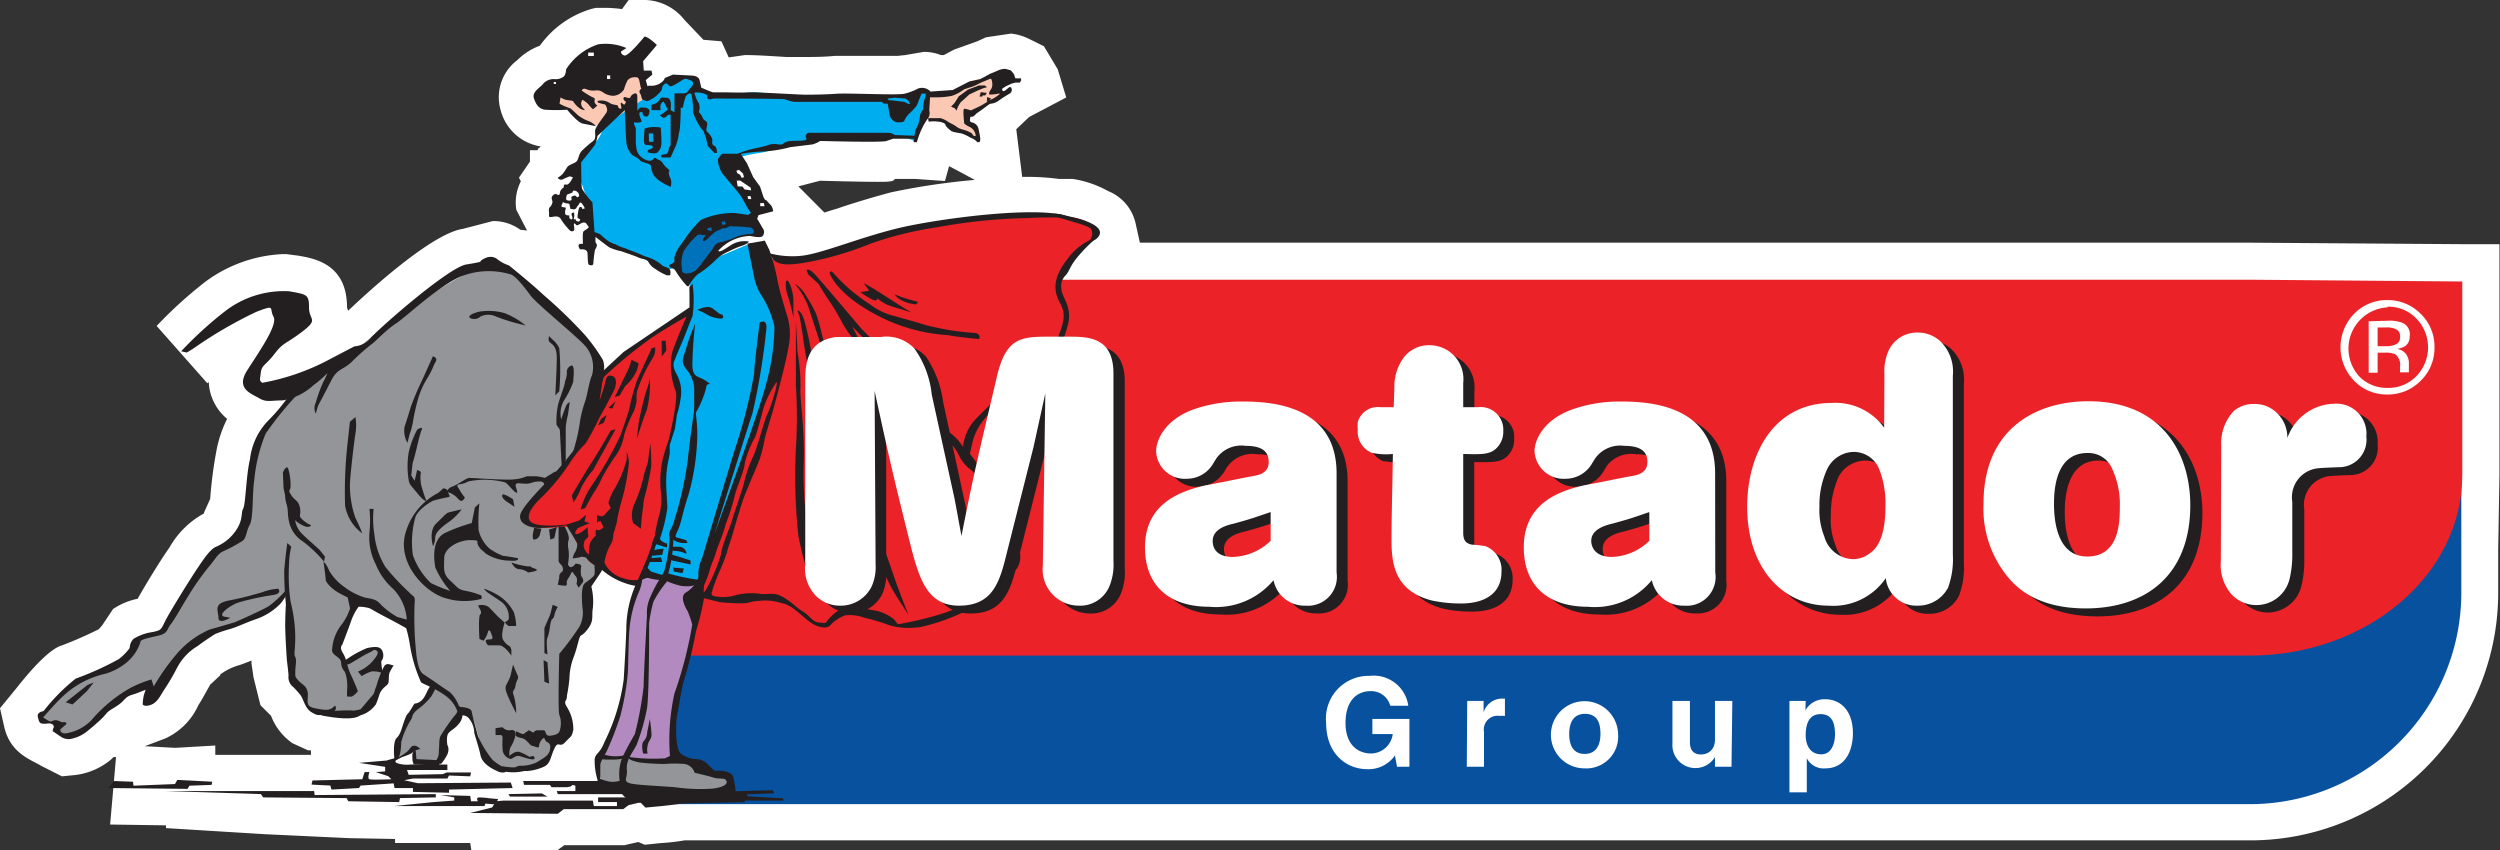 <svg xmlns="http://www.w3.org/2000/svg" viewBox="0 0 181.62 61.75"><rect x="0" y="0" width="181.62" height="61.75" fill="#333333" stroke="none"/><defs><style>.cls-1{fill:#fff;}.cls-2{fill:#08519f;}.cls-3{fill:#eb2227;}.cls-4{fill:#00aeef;}.cls-5{fill:#939598;}.cls-6{fill:#fbc8b4;}.cls-7{fill:#b28abf;}.cls-8{fill:#231f20;}.cls-9{fill:#0072bc;}</style></defs><g id="Layer_2" data-name="Layer 2"><g id="Layer_1-2" data-name="Layer 1"><path class="cls-1" d="M40.59,61.75l-6.35,0-.08-.51H28.7v-.29l-3.33-.06-6.18-.29-7.13-.44v-.2L8,59.9,8.43,55l-.18,0-.21.2A5,5,0,0,1,5.5,56.3l-1,.1L3,55.64c-.84-.5-2.32-.94-2.73-3L0,51.45,1.19,50c2-2.54,2.92-3,3.3-3.11a28.77,28.77,0,0,0,2.69-1.18l.25-.29.78-1.17A4.85,4.85,0,0,1,10,43.5c.69-1.23,1.79-3,2.31-3.72a6.38,6.38,0,0,1,2.51-2.48v-.06l.45-1a31,31,0,0,1,.47-3.58,8.62,8.62,0,0,1,.76-2.23,3.72,3.72,0,0,1-1.21-1.87,3.47,3.47,0,0,1-.12-.8l-.11.08-3.68-4.16a31.09,31.09,0,0,1,3.55-3.22,10.22,10.22,0,0,1,5.62-2h.24l.86.11c1.24.21,3.56.63,3.56,3.76a.93.93,0,0,0,.09.24c.67-.64,5.86-5.57,8.31-5.94l.31-.08,1.88-.49a3.33,3.33,0,0,1,2,.63l.49.06-.78-1.51a3.38,3.38,0,0,1,.33-2.07l-.14-.26.8-1.17v-.83l.57,0,0-.09.22-.18A3.58,3.58,0,0,1,36.37,8a3.37,3.37,0,0,1,1.21-3.63,4.56,4.56,0,0,1,1.64-1.05A7.05,7.05,0,0,1,43,.64l.29-.07.79,0a10,10,0,0,1,1.11.09L45.67,0h1.25a3.78,3.78,0,0,1,2.8,1.44L51.1,2.89,52.41,3l.53,1.17L54.12,4c.88,0,2,.08,3,.14l1.42,0c.42,0,1.32,0,2.11-.08l2.2,0,2.36,0L65.77,4l1.33-.23A3.28,3.28,0,0,1,68.35,4h.22l.75-.4L71,3l.63-.29,1.82-.27a3.89,3.89,0,0,1,1.34.4l1.05.52,1,1.67.62,2.05L74.82,8.47l-.11.08-.88.84.43,3.46h.35a16.81,16.81,0,0,1,2.32.15H77l.94,0a7.74,7.74,0,0,1,2.56.88,3.31,3.31,0,0,1,2,2.35l.31,1.4h80.63l15.52.11,2.62,0V34.54l-.09,5.32v3.3a18,18,0,0,1-18.1,17.89h-112l-1.66,0a14.77,14.77,0,0,1-1.75.2l-1.14.12-.47-.2-1,.23H41l-.45.32Zm-25-6.91h7v-.33l-.21,0L21.26,54a4.25,4.25,0,0,1-1.57-2l-.77-.77-.52-2.09v-.06l-.13-.88s0-.08,0-.21c-.33.13-.64.25-.88.33A4.19,4.19,0,0,0,16,49l0,.06-.73.68c-.49.87-.6,1.09-.86,1.49A4.83,4.83,0,0,1,12,53.65l-1.48.56,2.21.12,2.91-.17v.68ZM58,13.54h0l1.89,1.9c.3-.09.61-.2.88-.27,1.19-.41,2.56-.82,3.93-1.19a50.06,50.06,0,0,1,6.12-.91l-1.87-1-.3,1.08L66.5,13H65c-.06.21-.54.21-1.26.21-1.37,0-4.17-.08-4.17-.08L58,13.54Z"/><path class="cls-2" d="M163.33,24.36H63.76a15.55,15.55,0,0,0-15.5,15.51V58.42H163.33a15.37,15.37,0,0,0,15.48-15.28V24.51Z"/><path class="cls-3" d="M163.4,20.32H63.73c-8.5,0-15.48,6-15.48,13.31v14H163.4c8.53,0,15.48-5.82,15.48-13.14V20.45Z"/><path class="cls-1" d="M99.7,52.23h2.69V55.7h-.9l-.15-.82a2.33,2.33,0,0,1-2,1c-1.54,0-3-1.12-3-3.38a3.1,3.1,0,0,1,3.17-3.4,2.54,2.54,0,0,1,2.8,2.17H101a1.43,1.43,0,0,0-1.42-1.06c-1,0-1.83.68-1.83,2.31s.94,2.22,1.87,2.22a1.61,1.61,0,0,0,1.56-1.41H99.7Z"/><path class="cls-1" d="M106.59,50.92h1.19v.83h0a1.41,1.41,0,0,1,1.3-1l.25,0v1.26a2.23,2.23,0,0,0-.37,0,1,1,0,0,0-1.15,1.16V55.7h-1.25Z"/><path class="cls-1" d="M116.27,53.32c0,.59-.18,1.45-1.15,1.45S114,53.91,114,53.32s.16-1.46,1.15-1.46S116.27,52.69,116.27,53.32Zm1.28,0a2.44,2.44,0,1,0-2.43,2.5A2.31,2.31,0,0,0,117.55,53.32Z"/><path class="cls-1" d="M125.79,55.7h-1.2V55h0a1.67,1.67,0,0,1-3.09-1V50.92h1.27v3c0,.75.44.89.82.89s1-.23,1-1.09V50.92h1.26Z"/><path class="cls-1" d="M131.18,53.43c0-.77.2-1.55,1.08-1.55s1.05.73,1.05,1.47c0,.56-.2,1.45-1,1.45S131.18,54.13,131.18,53.43Zm0-2.51H130v6.64h1.26V55.08h0a1.37,1.37,0,0,0,1.35.74c1.42,0,2-1.25,2-2.56,0-1.66-.93-2.46-2-2.46a1.57,1.57,0,0,0-1.45.81h0Z"/><path class="cls-4" d="M66.36,7S64.48,7,63.39,7,58,7,58,7l-3.07-.3-2.82.15a2.77,2.77,0,0,1-1.23-.36,1.76,1.76,0,0,1-.46-.68,2.61,2.61,0,0,0-1.34-.29c-.45.14-.52,0-.89.36a9,9,0,0,1-1,.82s-1,.15-1.2.59a2.12,2.12,0,0,1-1.17,1,3.12,3.12,0,0,0-1,.92,2.37,2.37,0,0,1-.45,1,7.18,7.18,0,0,0-.89,1.11s-.66.81-.52,1.26.34.81.44,1.16a7.13,7.13,0,0,0,.42,1l.15,1.64.08.66s1.06.52,1.5.75,1.84.81,1.84.81.19.12.82.43.91.46.91.46a1.29,1.29,0,0,0,1-.08,17,17,0,0,1,3.25-2.59,21.78,21.78,0,0,1,2.55-.9l-.24-.74a4.52,4.52,0,0,0-.94-1.4A3.59,3.59,0,0,1,52.85,12s-.22-.2.67-.51,1.86-.38,2.07-.46l1.71-.44s1.78-.58,2.3-.66a26.54,26.54,0,0,1,2.95.3A9.63,9.63,0,0,0,64.7,10c.33-.2,1.26.06,1.26.06l.61.23s.59-1.64.67-1.93.13-1.19.13-1.19-.11-.7-.42-.57"/><path class="cls-5" d="M42.34,32.81a17.84,17.84,0,0,1,.15-2.8,3.79,3.79,0,0,0,.91-3.3,5.78,5.78,0,0,0-.54-1.38,22.45,22.45,0,0,0-2.47-2.79s-2.94-2.68-3.24-2.79a3.67,3.67,0,0,0-2.25-.44,61.62,61.62,0,0,0-6,3.61l-3.06,2.5-2.21,1.42s-2.07,1.59-2.84,2.37a10.16,10.16,0,0,0-2.45,4.21c-.28,1.47-.69,4.65-.69,4.65L17,39.26a10.8,10.8,0,0,0-1.94,1.37,24,24,0,0,0-2.37,3.46,13.57,13.57,0,0,1-.66,1.4,2.21,2.21,0,0,1-.72.48l-1.41.44-.35,1a6.14,6.14,0,0,1-2,1.25A7.66,7.66,0,0,0,5,49.93a12.89,12.89,0,0,0-1.61,1.7s-.84.23-.43.68.49.1.49.1a2.24,2.24,0,0,0,1,.25s-.6.45.12.62.12.4,1.2-.17a13.06,13.06,0,0,0,2.4-1.88l1.44-1.08,1-.33.26-.06L10.91,51l1.14-2A8,8,0,0,1,14,46.81a10.18,10.18,0,0,1,3-1.42,11.76,11.76,0,0,0,3.35-1.82c.45-.34.52-.57.52-.57s0,.79.17,2.28-.05,3.17.23,3.84a2.59,2.59,0,0,0,.56.93l.35.61a1.19,1.19,0,0,0,1,1,5.49,5.49,0,0,0,2.33.29c1-.17.85-.06,1.71-1.31A4.89,4.89,0,0,0,28.07,49l-.66-.58a3.53,3.53,0,0,0,.1-1.2c-.12-.28-1.31.37-1.31.37l-.84.41L25,48s-.73-.44-.17-1.86,1-2.39,1-2.39l.56-.05,1.32.51,1.36.85.76.4s.24,3.11.7,3.62a2.15,2.15,0,0,0,1,.63.92.92,0,0,1-.42,1,5.4,5.4,0,0,0-1.64,1.88,14.55,14.55,0,0,1-.62,1.36v1.15L30,54.46l.15.85s1.71.35,1.71-.05.25-.12.33-1a7.5,7.5,0,0,1,.23-1.11,5.09,5.09,0,0,0,.8-1,5.52,5.52,0,0,1,.35-.64s.62.07.9,1,.69,3,1.87,3.17a11.11,11.11,0,0,0,2.11,0s1.56-.4,1.81-1.38.63-1,.63-1,.57.1.33-1-.56-3.47-.09-4.72,1.56-2.22,1.63-3.16a15.91,15.91,0,0,0,0-1.71,4.69,4.69,0,0,0,.87-2.09C43.63,39.67,42.34,32.81,42.34,32.81Z"/><path class="cls-6" d="M72.8,5.57s-.08-.41-.52-.2-1.86.55-1.86.55a5.15,5.15,0,0,1-2,.89h-1l-.38,1.71-.1.29a2.69,2.69,0,0,1,1-.22c.68,0,.93.57,1.28.63s.89.29.89.29l.79.42s.13-.51-.12-.71S70.46,9,70.46,9l-.25-.76s.84,0,1-.33,1.21-.7,1.21-.7l.28-.47Z"/><path class="cls-6" d="M47.21,6.89l-.08-.33L46.77,6l-1-1.19-2.34.42s-1.16.41-1.45.55S40,7.16,40,7.16l.28.29a1.27,1.27,0,0,0,.75.41,1,1,0,0,1,.69.41l.58.49.46.19,1,.27Z"/><path class="cls-3" d="M49.76,22.78,46.39,25l-2.54,2.09-.34.28-.28,2.39-.66,1.92-1.71,2.5-2.33,2.64s-.66.46-.31.91a1.18,1.18,0,0,0,1.21.63c.72,0,1.71-.08,1.71-.08l.16,0a3.79,3.79,0,0,1,.44.85,8,8,0,0,0,.92,1.47,1.07,1.07,0,0,0,.57.45,3.66,3.66,0,0,1,.85.57,4.93,4.93,0,0,0,2,.86c.7.11,5.13.71,5.13.71s.38.59,2.26.48,1.84-.45,2.49-.11.69-.26,2.1.83c1.12.86,1.24,1.15,1.77,1s.56-.79,1.24-.84a12.87,12.87,0,0,1,3.53.55c.62.29.38.69,3.39-.15s5.33-3.36,5.68-4.42-.91-2.18-.91-2.18l-2.27-4.63-.51-1s-.11-1.47,1.75-3,2.85-2.23,2.85-2.23,2.35-1.58,2.73-3.66-.63-2.7-.63-2.7a4.47,4.47,0,0,1,1-2.3,7.87,7.87,0,0,1,2.08-1.6s-.07-1.3-2.08-1.46a45.37,45.37,0,0,0-8,.1A75.76,75.76,0,0,0,61.55,18a27.18,27.18,0,0,0-3.18.76,11.71,11.71,0,0,1-2.88,0Z"/><path class="cls-4" d="M46.37,42.34h1.45l2.12.17,1-.24.27-.86,3.48-9.94,1.72-4.86a28.28,28.28,0,0,0-.34-4.86c-.34-.9-1.32-3.84-1.32-3.84l-.4-.16-2.56,1.08L50.1,20.45v.66a5.13,5.13,0,0,1,0,1.78c-.16.63-1.1,2.93-1.1,2.93-.31.17.08,3.68.28,2.47,0-.4-.18,1.71-.41,2.68a13.62,13.62,0,0,0-.35,1.41,29.54,29.54,0,0,1-.4,3.35c-.11.49,0,1.78-.06,2.06-.19.74-.32,1-.55,1.79S46.37,42.34,46.37,42.34Z"/><path class="cls-7" d="M50.92,42.24a9.79,9.79,0,0,1-1.91-.1,5.76,5.76,0,0,1-2.24-.83l-.63,1.33a14.49,14.49,0,0,0-.58,2.75c0,.86,0,3.68-.11,4.19a25,25,0,0,1-1,3.65c-.33.56-.8,1.58-.8,1.58l-.29.64.51.21L45.3,56l1.51.08,1.77,0,1-.28A2,2,0,0,1,49,54.63a20.68,20.68,0,0,1,.57-5.84c.48-1.29.65-1.94.65-1.94a13.47,13.47,0,0,0,.38-2.19c0-.69,0-1.26.12-1.31S50.92,42.24,50.92,42.24Z"/><polygon class="cls-5" points="45.25 55.11 43.62 55 43.4 55.45 43.62 56.56 43.79 56.96 45.25 57.19 45.19 56.35 45.25 55.11"/><path class="cls-5" d="M52.83,57.55A17.9,17.9,0,0,1,50,57.9c-1.15,0-3.34-.25-3.62-.29s-.71-.15-.83-.48A1.83,1.83,0,0,1,45.3,56c.11-.52,0-.74.4-.79a4.28,4.28,0,0,1,1.29.18l2.48-.13,1.31.51,1.52.52.57.25.16.8Z"/><path class="cls-8" d="M47.13,6.56l-.22-.74.48-.4-.06-.29h-.56l-.05-.68,1-1.18s-.61-.61-.9-.61c0,0-1.17,1.45-1.45,1.37a.3.3,0,0,1-.26-.28l.4-.26a3.85,3.85,0,0,0-2.05-.27,4.39,4.39,0,0,0-2.34,1.83.91.91,0,0,1-.13.48.94.94,0,0,1-.69.22,1,1,0,0,0-.89.4c-.28.28-.77.57-.62,1s.34.75.8.82a11.69,11.69,0,0,0,1.61,0s.74.9,1.1,1l1,.2a1.33,1.33,0,0,0-.59-.39A3.14,3.14,0,0,1,42,8.38l-.53-.49L41,7.71l-.35-.17.07-.46.19.1.18.07.53.08S42,8,42.51,8c0,0-.29-.23-.29-.45a.41.41,0,0,1,.1-.3,2,2,0,0,1,.43.33,2.75,2.75,0,0,0,.33.36l.32-.27s-.21-.12-.21-.3.12-.2-.19-.33a5.84,5.84,0,0,1-.74-.46s.06-.2.31-.11a1.3,1.3,0,0,0,.51.11c.32,0,.4-.08.73.13a1.35,1.35,0,0,0,.75.25,1,1,0,0,0,.77-.46,3.4,3.4,0,0,1,.27-.68.68.68,0,0,1,.51-.21c.22,0,.29,0,.36.36s.11.61.29.61A1.78,1.78,0,0,0,47.13,6.56Z"/><rect class="cls-1" x="44.1" y="5.48" width="0.23" height="0.26"/><rect class="cls-1" x="42.73" y="3.82" width="0.41" height="0.25"/><rect class="cls-1" x="40.23" y="5.96" width="0.16" height="0.14"/><path class="cls-8" d="M43.44,7.33s-.11.08.07.14a2.53,2.53,0,0,0,.45.12s.24.31.11.56-.84,1.07-.84,1.36.08.59-.16.75a7.74,7.74,0,0,0-.7.6c-.37.3-.3.69-.49.87s-.58.22-.71.47a3.47,3.47,0,0,1-.29.43,1.62,1.62,0,0,1-.36.28.28.28,0,0,0,.4.1,4.54,4.54,0,0,1,.48-.2l.22.07s-.25.55-.45.53-.21,0-.21.14,0,0-.18.22-.05.36-.19.39-.16-.17-.38,0-.1.33-.07.5A.76.76,0,0,1,40,15s-.16.08-.12.36-.07.41.12.41.53-.16.73.12a3.9,3.9,0,0,0,.44.6c.18.2.26.34.43.31s.12-.2.1-.39,0-.23.11-.12.12.1.29,0,.39-.22.53,0,.21.2,0,.35-.25.12-.28.3,0,.78,0,.78-.32-.06-.32.12a.44.44,0,0,0,.12.28s.5-.09.53.27,0,.84.13.86.3.1.3-.19a8.1,8.1,0,0,1,.12-.93s.2-.26.11-.41a.31.31,0,0,1-.08-.26l0-.25s.81.63,1,.76a3.86,3.86,0,0,0,.87.28c.39.14,1,.34,1.28.47s.54.07.68.28a1.31,1.31,0,0,0,.52.54,4.27,4.27,0,0,0,.83.46l.24,0s.12-.38-.11-.51-.39-.11-.55-.29a3.15,3.15,0,0,0-.7-.42c-.29-.12-.41-.12-.72-.27s-.94-.36-1.2-.48a2.64,2.64,0,0,1-.68-.28,2,2,0,0,1-.56-.26,5.91,5.91,0,0,1-.58-.49l-.39-.14-.15-2.16a5.42,5.42,0,0,1-.76-1c-.06-.21-.06-1.91-.06-1.91s.9-1.11,1-1.27a2.65,2.65,0,0,0,.19-.65L45.39,8s.08,2.36.14,2.52a1.53,1.53,0,0,0,.37.71c.17.16.41.19.57.4s.74.21.81.41a1.81,1.81,0,0,0,.25.76,2.93,2.93,0,0,0,.72.55l.47.23a.94.94,0,0,0,0-.6.86.86,0,0,1-.13-.5c0-.09.18,0-.15-.29s-.29-.47-.55-.56-.27-.27-.41-.09-.44.22-.88-.12-.36-.85-.41-1V9.31s-.24-.46-.08-.42.53,0,.5-.08a.69.69,0,0,0-.09-.23s-.16-.43,0-.43.12-.11.17.12a.24.24,0,0,0,.35.17c.09,0,.22-.4.09-.5a.44.44,0,0,0-.36-.12,1.15,1.15,0,0,0-.27,0l-.2.22s0,0,0-.26V7s0-.27-.2-.21a.6.6,0,0,0-.28.21.12.12,0,0,1-.14.12c-.13,0-.33-.15-.38,0s.17.27.17.27-.06.27-.17.19-.23-.22-.2,0,.11.36-.08.3,0-.22-.29-.26a1.08,1.08,0,0,1-.49-.17A1.08,1.08,0,0,0,43.44,7.33Z"/><path class="cls-8" d="M46.56,6.47a.22.22,0,0,0-.06.32c.14.2.06.43.26.48s.19.14.45,0,.44-.26.53-.36.32-.28.35-.45a.45.45,0,0,1,.27-.4c.14,0,.22.13.22.13s.05.18.37,0a5.61,5.61,0,0,0,.62-.38c.25-.14.3-.09.53,0s.3.17.23.35a1.3,1.3,0,0,1-.24.31c-.14.17-.14.31-.48.31H49V8.15L48.72,8a2.53,2.53,0,0,0,0-.63c-.09-.19-.11-.27-.36-.27s-.27-.09-.41.08.11-.06-.13.19a.79.79,0,0,1-.49.23s0,.4,0,.4L48,8a1,1,0,0,1,0-.41c.08-.15.2-.27.24-.15a1.84,1.84,0,0,1,.19.37s.14.19,0,.22l-.12.09a1,1,0,0,1-.37.24s.18.26.34.18a.56.56,0,0,0,.25-.2l.19,0,0,2.21-.13.19s0,.34-.17.44l-.38.08v.18l.68,0s.24-.57.34-.76a3.81,3.81,0,0,0,.21-.68,5.57,5.57,0,0,1,.11-.57,14.78,14.78,0,0,0,.07-1.64s.14.16.18-.07A4.84,4.84,0,0,1,49.82,7s.27-.37.41-.13a5.39,5.39,0,0,1,.12,1.29,4.44,4.44,0,0,0,.52,1.07c.15.24.23.2.3.47a4.35,4.35,0,0,1,.22.78.38.38,0,0,0,.18.27,3.22,3.22,0,0,0,.34.36l.18,0s0-.39-.14-.48-.21-.11-.21-.28.06-.2-.09-.45-.3-.3-.33-.43.14-.49,0-.63-.18-.07-.3-.35-.27-.29-.24-.4a.92.92,0,0,0,0-.57,2.52,2.52,0,0,1-.2-.37l-.14-.41a1.07,1.07,0,0,1,.43,0,1.42,1.42,0,0,1,.52.17s-.07.27.11.3a.51.51,0,0,0,.3-.05s5,0,5.21.05a4.07,4.07,0,0,0,.67.19c.25,0,4.52,0,5.46,0l.93,0,.12.13.3,0s.11.68.16.89a.68.68,0,0,0,.54.47c.29,0,.46,0,.52-.14s.17-.33.31-.46a6.3,6.3,0,0,0,.57-.6l.24-.59.12-.3.31,0a3,3,0,0,1-.1.44,1.91,1.91,0,0,0-.09.61c0,.19-.24.33-.24.61a1.87,1.87,0,0,1-.13.58l-.2.44-.07.38L65,9.81a.72.72,0,0,0-.44-.16l-5.32,0h-.52s-.19.09-.19.26.19.21-.1.28-.9,0-1.26.1-.19.25-.62.2a1.47,1.47,0,0,0-.86.09c-.32.09-.75.18-.75.18a7.1,7.1,0,0,0-.84.22l-.54.19c-.13,0-1.1,0-1.1,0a2.69,2.69,0,0,0-.26.31c-.14.16.08.83.26,1.09s1,1.17,1.28,1.56a6.48,6.48,0,0,1,.51.88l.3.46-.19.14-1-.14a5.87,5.87,0,0,0-2.45.51,9.38,9.38,0,0,0-1.36,1.69,2.61,2.61,0,0,0-.55,1c-.05.19.06.31-.08.42a.9.9,0,0,1-.31.15s-.06.14.17.22.24.13.41.4a6.87,6.87,0,0,0,.73.93l.11,0a3,3,0,0,1,.66-.86,7.66,7.66,0,0,0,1.26-1,3.09,3.09,0,0,1,1-.67,6.53,6.53,0,0,1,1-.42c.19-.05.63-.31.34-.31a1.84,1.84,0,0,0-1.16.26c-.56.36-.84.56-.95.43a3.26,3.26,0,0,1,2.32-1.08c.85.19.91,0,.91,0a.45.45,0,0,0,0-.56c-.19-.34-.4-.68-.4-.68l.09-.27,1.07-.28a.89.89,0,0,0-.16-.44,4.86,4.86,0,0,1-.34-.37s-.12.06-.26-.39l-.19-.59-.5-.69-.45-1-.45-.69a9.56,9.56,0,0,1,1.59-.17,9.63,9.63,0,0,0,2-.32l1.63-.2a2.26,2.26,0,0,0,.55-.25s4.63.13,4.81,0l.48-.16,1.5,0v.25h.23a5.7,5.7,0,0,1,.74-1.65.69.69,0,0,0,.16-.66L67.57,7V6.62a.85.85,0,0,0-.87-.19,4.3,4.3,0,0,1-1,.38c-.51.12-4.05-.06-4.92,0s-1.83.07-2.26.07-3.66-.2-4.14-.17-1.56,0-1.56,0-.91,0-1,0-.87-.34-.87-.34l-.12-.5s0-.34-.55-.38l-1.39-.07-.6.25s0,.2-.39.42a1.26,1.26,0,0,1-.75.13Z"/><path class="cls-8" d="M48,9.27a2.54,2.54,0,0,0-.93,0c-.24.12-.24-.11-.27.42s-.05.84.14.84a2.57,2.57,0,0,1,.44.05s.12.16-.06.22a.69.69,0,0,1-.26.09v.17s.5.18.72,0a.89.89,0,0,0,.27-.62A10.56,10.56,0,0,0,48,9.27Z"/><polygon class="cls-4" points="47.13 9.69 47.44 9.69 47.47 10.3 47.15 10.3 47.13 9.69"/><path class="cls-8" d="M67.47,6.66l1.74-.12,1.21-.62.79-.17.7-.38.5-.21A1.53,1.53,0,0,1,73,5a2.33,2.33,0,0,1,.44.12l.22.26.1.31h.42l0,.15L74.09,6l-.32,0-.29.08-.41.19-.27.18s0,.24.18.15.37-.39.48-.23a.31.31,0,0,1-.11.43,9.47,9.47,0,0,0-.85.55,1.13,1.13,0,0,1-.59.19L71.29,8,71,8.2c-.12.07-.25.3-.4.28s-.12.15-.12.15-.08.22.12.26a.62.62,0,0,1,.5.53c.08.39.21.91,0,.91H71A1.14,1.14,0,0,0,70.5,10a3.09,3.09,0,0,0-.63-.3c-.38-.08-.71-.1-.82-.23a1.89,1.89,0,0,1-.35-.34c0-.09-.06-.23-.51-.29a2.66,2.66,0,0,0-.72,0s-.08-.26,0-.26.68,0,.85,0a1.81,1.81,0,0,1,.59.29c.18.1.39.2.52.29a1.31,1.31,0,0,0,.51.25c.31.09.66.22.72.36s.28.17.21,0a.8.8,0,0,0-.45-.56,1.3,1.3,0,0,1-.37-.24s-.13-1.07,0-1.07a2,2,0,0,1,.48.12s.51-.23.74-.35l.44-.26s.12-.19.22-.17.42-.2.42-.2.46-.3.2-.24a3.19,3.19,0,0,1-.69.07.46.46,0,0,1,.12-.36.64.64,0,0,0,.11-.37s0-.49-.17-.41l-.65.27-.44.22c-.14.07-.68.22-.82.29a3,3,0,0,1-.88.46,6,6,0,0,1-1.1.1l-.76,0Z"/><path class="cls-8" d="M69.09,7.75l.27.11.13.18a1.92,1.92,0,0,1,.32-.63c.17-.14.61-.55.61-.55l.6-.28.41-.17.28-.08-.17-.12-.42,0-.8.3L69.65,7l-.31.49Z"/><polygon class="cls-8" points="71.69 6.75 71.58 6.93 71.39 6.93 71.35 7.02 71.16 7.02 71.25 6.69 71.69 6.75"/><polygon class="cls-8" points="72.01 7.16 71.71 7.05 71.69 7.41 72.01 7.16"/><path class="cls-4" d="M66.13,7.54,66,7.33l-.21-.17L65,7.1l-.51.06s0,.13.21.13.7.09.84.09a.64.64,0,0,1,.26.07S66,7.59,66.13,7.54Z"/><path class="cls-8" d="M50.66,22.51s.7-.36,1.06-.13.52.47.75.47c0,0,.24.34-.17.29a2.13,2.13,0,0,1-.94-.29A4.69,4.69,0,0,0,50.66,22.51Z"/><path class="cls-8" d="M50.51,23.49a15.91,15.91,0,0,0-.64,1.74c-.22.8-.47,1,0,1.61a2.34,2.34,0,0,1,.56,1.69v1.66a7.35,7.35,0,0,0,.87-2c0-.51.58-.1,0-.51s-1-.18-1-1.23A29.27,29.27,0,0,1,50.51,23.49Z"/><path class="cls-8" d="M50.47,29.55a12.11,12.11,0,0,1,.19,2.07A17.11,17.11,0,0,1,50,36c-.4,1.18-.51,2-.74,2.49s-.24.55,0,.58l.58.17.12.19a1.36,1.36,0,0,1-.88-.12c-.25-.13-.4-.18-.45-.35s0-.34.22-.74a26.53,26.53,0,0,0,1.11-4.75C50.06,32.32,50.47,29.55,50.47,29.55Z"/><path class="cls-8" d="M49.87,40.24a.54.54,0,0,0-.52-.52l-.52,0s-.35.23.17.3A2.09,2.09,0,0,1,49.87,40.24Z"/><path class="cls-8" d="M50.17,40.72l-.52-.17c-.36-.12-.82-.25-.82-.25l-.35.25.35.17,1.34.29Z"/><path class="cls-8" d="M50.88,42.14s-.13.6-1.41.42a5.25,5.25,0,0,1-1-.33,8.11,8.11,0,0,0-1,1.48,11.06,11.06,0,0,0-.33,1.68,2.7,2.7,0,0,1,.1-2,8.5,8.5,0,0,1,.79-1.48l.18-.35A15.72,15.72,0,0,0,50.88,42.14Z"/><polygon class="cls-8" points="49.68 41.3 48.89 41.23 48.95 41.52 49.58 41.64 49.68 41.3"/><path class="cls-8" d="M48.29,41.83l-1-.31-.36-.39h-.16l-.54,1.25s.69-.49.91-.38a3.74,3.74,0,0,0,1,.14Z"/><path class="cls-8" d="M48.12,40.83H47.05s-.13-.28.1-.28.86-.06.86-.06Z"/><path class="cls-8" d="M48.21,39.86c-.2,0-.78.11-.78.11s-.15.4,0,.4.69-.07.69-.07Z"/><path class="cls-8" d="M48.48,39.5s-.58-.17-.52-.41a11.88,11.88,0,0,0,.52-2.18c0-.64-.12-1.44-.07-2.37s.25-1.34.25-1.73a5.46,5.46,0,0,0-.07-.83,9.31,9.31,0,0,0-.47,1.51A7.08,7.08,0,0,0,48,35.58a4.48,4.48,0,0,1-.12,1.89,10.91,10.91,0,0,0-.33,1.62l-.08.13-.1.23,1.08.33Z"/><polygon class="cls-8" points="48.07 25.91 48.41 25.45 48.36 24.76 48.07 24.76 48.07 25.91"/><path class="cls-8" d="M47.59,25.23a1.13,1.13,0,0,1-.16.76,11.38,11.38,0,0,0-1.14,2.4c-.12.65.07.65-.23,1.46a10.69,10.69,0,0,0-.71,1.72,3.66,3.66,0,0,1-.69,1.63,15,15,0,0,0-.92,1.5,6.79,6.79,0,0,1-.58,1.06c-.28.44-.64,1.15-.64,1.15l-.35.11a6.42,6.42,0,0,1,.74-1.63,25.63,25.63,0,0,0,2.16-3.75c.28-.75.63-1.86.63-1.86a16.25,16.25,0,0,1,.59-2.18c.21-.47.79-1.73.92-2l.12-.29Z"/><path class="cls-8" d="M45.88,26.14l.51.25a2.1,2.1,0,0,1-.33.91,3.57,3.57,0,0,1-.65.76l-.39.67-.36.12s.64-1.32.87-1.78A4.48,4.48,0,0,0,45.88,26.14Z"/><polygon class="cls-8" points="44.72 29.15 44.49 29.68 44.2 29.63 44.72 29.15"/><polygon class="cls-8" points="44.08 30.14 43.86 30.72 43.45 30.89 43.67 30.43 44.08 30.14"/><path class="cls-8" d="M44.72,31.18s-.18.34-.69,1.26-.92,1.68-.92,1.68a6.33,6.33,0,0,0-.87,1.27,4.55,4.55,0,0,1-.58,1.1L41.54,36s.82-1.43,1.45-2.41,1.38-2.31,1.38-2.31Z"/><path class="cls-8" d="M46.29,31.87a21.1,21.1,0,0,1,.7-2.09,7.6,7.6,0,0,0,.22-2.3,4.36,4.36,0,0,1-.22.81c-.23.69-.49,1.9-.49,1.9A10.67,10.67,0,0,0,46.29,31.87Z"/><path class="cls-8" d="M47.21,52.23s.12.82.12,1.15-.25.46-.28.8a1.1,1.1,0,0,0,0,.57l-.32,0s-.2-.71.05-.92a1,1,0,0,0,.24-.65Z"/><path class="cls-8" d="M60,45.23s.74-1.08,1.6-1.08a7.16,7.16,0,0,1,1.69.16,3.19,3.19,0,0,1,1.59.63,2.24,2.24,0,0,1,.46.62,3.52,3.52,0,0,1-.82-.17,14.69,14.69,0,0,0-1.75-.52,2.88,2.88,0,0,0-1.4-.16,3.17,3.17,0,0,0-1.05.7S60,45.46,60,45.23Z"/><path class="cls-8" d="M64.88,45.41s3.88-.59,5.42-1.67,3-1.64,3.63-4.07a1.61,1.61,0,0,1-.06,1.64,37.77,37.77,0,0,1-3.23,2.84,15.23,15.23,0,0,1-3.79,1.41C65.25,45.75,64.88,45.41,64.88,45.41Z"/><path class="cls-8" d="M66,44.66s-.68-1.66-1.13-3-1.37-3.74-1.58-5a10,10,0,0,0-.52-2s-.22-1.35-.39-2.21a18.93,18.93,0,0,0-.68-2A12.47,12.47,0,0,0,61.17,29a5.51,5.51,0,0,1-.33-1.51c-.07-.34-.42-.41-.51-1A11.45,11.45,0,0,0,59.9,25c-.15-.46-.4-1.74-.67-2.33a14.26,14.26,0,0,0-.85-1.47,2.27,2.27,0,0,0-.64-.58,5.63,5.63,0,0,1,1,1.7c.28.94,1.07,3.14,1.18,3.86a13.68,13.68,0,0,0,.7,2.52,4.3,4.3,0,0,1,.4,1.54c0,.21.49,1.06.62,1.63s.45,2,.52,2.71a39.9,39.9,0,0,0,1,4.08,22.45,22.45,0,0,0,1.58,4C65.12,43.35,66,44.66,66,44.66Z"/><path class="cls-8" d="M59.75,42.84s-.75-2.44-.86-3.13a28.66,28.66,0,0,1-.51-5.78c.12-2.61-.29-5-.23-5.67a13.71,13.71,0,0,0-.22-2.73c0-.28-.11-2.21-.11-2.21V28a37.33,37.33,0,0,1,0,4.62A40.61,40.61,0,0,0,58,38.92C58.22,40,58.72,42.64,59.75,42.84Z"/><path class="cls-8" d="M57.09,20.47s.09-.27.27.13a3.16,3.16,0,0,1,.28,1.34c0,.6,0,1.17,0,1.17a12.35,12.35,0,0,0-.42-1.66A2.4,2.4,0,0,1,57.09,20.47Z"/><path class="cls-8" d="M57.93,22.54s.34,0,.57,1A20.62,20.62,0,0,1,59,26c.07.57.17,1.29.23,1.71A5.39,5.39,0,0,1,59.17,29a17.4,17.4,0,0,1-.37-1.74c-.13-.67-.42-2.34-.47-2.78S58.09,23,58.09,23Z"/><path class="cls-8" d="M60.26,19.81s.39,1.41,3.17,2.94a12.74,12.74,0,0,0,5.46,1.6c.83.16,2.25.28,2.25.28s.17-.45-.45-.45a19.36,19.36,0,0,1-3.5-.58c-.71-.23-1.32-.38-2.16-.63a4.6,4.6,0,0,1-1.81-.85c-.71-.45-1.37-1-1.37-1a15.57,15.57,0,0,1-1.37-1.35C60.42,19.63,60.26,19.81,60.26,19.81Z"/><path class="cls-8" d="M62.51,21.22a5.14,5.14,0,0,0,.92.57c.34.12.3-.12.3-.12a2.89,2.89,0,0,0,1,.57c.51.17,1.48.45,1.48.45s-.51-.28-1.36-.84L63.51,21l-.77-.44.41.56Z"/><path class="cls-8" d="M65,21.39s.09.22.56.46a3.06,3.06,0,0,0,1,.27l.12-.18s.06,0-.51-.15S65,21.39,65,21.39Z"/><path class="cls-8" d="M55.94,18.41a6.49,6.49,0,0,0,2.3.17c1.43-.15,4.16-1.31,7-2S76,14.82,77.85,15.84a27.57,27.57,0,0,0-3.11,0,41,41,0,0,0-6.72.68,25.4,25.4,0,0,0-4.77,1.18A23.73,23.73,0,0,1,58.92,19C57.24,19.32,56.21,19.37,55.94,18.41Z"/><path class="cls-8" d="M79.71,17.24a11.49,11.49,0,0,0-1.5,1.52c-.54.69-.48.87-.77,1.22A1.11,1.11,0,0,0,77.11,21c0,.57.85,1.3.45,2.68S76.78,26.1,74.5,28s-2,1.49-2.66,2.1a4.21,4.21,0,0,0-1.15,1.87c-.15.65-.23,1-.23,1a16.41,16.41,0,0,1,2,3.24,4.37,4.37,0,0,1,.26,1.14c.07.39,1.65,2.48,1.34,3.23a14.51,14.51,0,0,1-1.68-2.39,4.94,4.94,0,0,0-.67-1.64,10.93,10.93,0,0,1-.85-2,.92.92,0,0,0-.32-.41A3,3,0,0,1,69.62,33a2.92,2.92,0,0,0-.57-.79,5.32,5.32,0,0,1-1.18-1.08,17.45,17.45,0,0,0-1.71-1.88A5.45,5.45,0,0,1,65.31,28c-.12-.15-.91-1-.91-1l-.57-.68-.86-1a12.08,12.08,0,0,1,1.52,1.27c.59.56,1.1.76,1.44,1.36a19.59,19.59,0,0,0,1.58,2,11.06,11.06,0,0,0,1.54,1.52,3.59,3.59,0,0,1,.91,1,3.52,3.52,0,0,1,.79-1.88A31.26,31.26,0,0,1,73.52,28c.68-.44,2.5-1.31,3.13-2.94S77.5,22.92,77,22s-.51-1.86.61-3.26A4.14,4.14,0,0,1,79.71,17.24Z"/><path class="cls-8" d="M58.6,19.63s.12-.24.7.41,3.29,3.85,3.29,3.85l1.24,1.25,1.36,1.14.74.72s-1-.61-1.53-1.07-1.72-1.42-1.72-1.42l-.76-.79.59,1.18.08.35-.45-.46a7.29,7.29,0,0,1-1.07-1.57,16.68,16.68,0,0,0-1-1.61l-.62-1-.74-.68Z"/><polygon class="cls-8" points="64.48 27.81 64.96 28.54 65.12 29.38 65.12 29.68 64.69 28.83 64.4 28.2 64.48 27.81"/><polygon class="cls-8" points="65.42 29.74 65.81 30.46 65.93 31.26 66.17 30.64 66.48 31.04 66.79 31.93 66.89 34.09 66.39 31.93 66.22 31.66 66.17 32.23 66.17 33.93 65.87 32.44 65.7 31.2 65.48 30.93 65.42 30.3 65.42 29.74"/><path class="cls-8" d="M67.24,33.24c0,.18.23,1.08.23,1.08l.22.18v2.55l-.3-.23v-.91l-.2-.15Z"/><polygon class="cls-8" points="68.1 35.63 68.39 35.85 68.48 37.56 68.28 37.43 68.1 35.63"/><polygon class="cls-8" points="68.84 36.53 69.16 36.67 69.23 38.13 69.4 38.64 69.57 39.49 69.4 39.33 68.93 38.25 68.76 37.84 68.84 36.53"/><polygon class="cls-8" points="69.78 38.58 69.96 39.26 70.13 39.55 70.3 40.06 70.58 40.28 71.09 40.51 70.58 40.51 70.13 40.35 69.86 39.87 69.72 39.38 69.78 38.58"/><polygon class="cls-8" points="43.4 56.74 38.01 56.74 38.07 57.02 39.95 57.02 40.07 57.19 40.57 57.19 41.19 57.19 41.48 57.13 41.59 57.02 41.8 57.08 41.8 57.47 40.45 57.47 40.52 57.69 45.79 57.69 43.4 56.74"/><polygon class="cls-8" points="46.02 57.93 43.45 57.93 43.45 58.27 44.82 58.27 44.82 58.56 43.14 58.56 43.07 58.16 36.59 58.16 36.04 58.21 35.75 58.66 34.16 59.06 40.52 59.12 40.96 58.78 45.28 58.78 45.67 58.49 46.58 58.27 46.02 57.93"/><polygon class="cls-8" points="39.36 57.64 36.94 57.69 37.05 57.87 39.77 57.87 39.36 57.64"/><path class="cls-8" d="M36,58.44l-.74-.06-.06.18H28.6l2.89-.29L33,58.16l0-.23L32,57.76l2.16.06.06.39h.5s-.19-.28.11-.28a5.77,5.77,0,0,1,.7.06l.66.06Z"/><polygon class="cls-8" points="31.66 57.69 31.66 57.93 29.06 57.98 29 58.27 25.3 58.21 25.18 57.98 19.12 57.93 18.96 57.69 12.05 57.47 22.82 57.47 22.86 57.76 31.66 57.69"/><path class="cls-8" d="M37.24,57.25l-4.62.11,0,.23L30,57.53,30,57.25H28.66l-.06-.34-2.4.16-.12.18-2,.11L24,57.07,22.63,57l.07-.3,3.62-.09.17-.52h.35s-.17.46,0,.52,1.59,0,1.59,0l-.22-.22-.91-.3.68-.05v-.33l-1.9-.29,2-.17s.59-.18.81-.21a3.47,3.47,0,0,0,.74-.48l.26-.32a.39.39,0,0,1,.43,0l.22.16-.35.11-.34.24a4.18,4.18,0,0,1-.4.17,2.12,2.12,0,0,0-.5.22s-.4.11-.13.29a2.21,2.21,0,0,0,1,.11h2.68l0,.4H29.57l.12.35,2.48-.05.28-.12h1.77l-.06.28-1.54-.06-.12.22H30l-.64.12,1,.22,6.75-.05Z"/><polygon class="cls-8" points="15.42 56.79 12.88 56.66 12.71 56.96 9.7 57.08 9.66 56.79 8.27 56.74 7.89 57.25 13.63 57.31 13.76 57.08 15.37 57.02 15.42 56.79"/><path class="cls-8" d="M33.36,51.29a.49.49,0,0,1,.24.46,1.09,1.09,0,0,1-.29.86c-.27.34-.57.44-.74.67s-.07.85-.07.85.18.23,0,.68a3.61,3.61,0,0,1-.45.68h-.63a1,1,0,0,0,.46-.86c.05-.68,0-1,.17-1.24a16,16,0,0,1,.91-1.32,1.67,1.67,0,0,0,.34-.51l.11-.43Z"/><polygon class="cls-8" points="31.92 55.23 31.92 55.62 30.03 55.54 30.03 55.14 31.92 55.23"/><path class="cls-8" d="M28.66,55.22s.46.21.49-1.32a6.21,6.21,0,0,1,.69-1.59c.19-.27,0-.39.58-.83s.9-.87.9-.87.51-.77.24-.8-.24-.08-.42.22-.31.8-.72,1-.18-.13-.54.46-.26.21-.49.83-.27,1-.58,1.3S28.66,55.22,28.66,55.22Z"/><path class="cls-8" d="M36,52.9l.51-.07a.62.62,0,0,0,.57.22c.33-.06.45.12.33.52a2.69,2.69,0,0,1-.33.73,1.38,1.38,0,0,0-.07.62s.4-.4.74-.29a3.65,3.65,0,0,1,.7.35l.3-.06s.32.34-.26.22-.81-.33-1.08-.16l-.28.16a.74.74,0,0,1-.62-.74c-.06-.69.11-1-.17-1H36Z"/><path class="cls-8" d="M24.93,48.08a7.79,7.79,0,0,1,1.74-1c.51-.1,1-.18,1.13.28a.7.7,0,0,1-.1.68,3.12,3.12,0,0,0,.14.89,1.57,1.57,0,0,0-.89-.14,3.16,3.16,0,0,0-.67.33L26,48.79a2.85,2.85,0,0,0,1-.68c.41-.46.56-.73.35-.85s-.17,0-.58.18-1.27.77-1.46.82S24.93,48.08,24.93,48.08Z"/><path class="cls-8" d="M28.6,48.33c-.24,0-.45-.22-.68.05a7,7,0,0,0-.57,1.44c-.24.58-.05.45-.47.9l-.68.81-.44.1.38.35a2.08,2.08,0,0,0,1.16-.8c.26-.57.21-.72.4-1s.45-.39.51-.55,0-.59.11-.81S28.6,48.33,28.6,48.33Z"/><path class="cls-8" d="M26,50.21s-.33.45-.57.4-.22.16-.22-.4a3.37,3.37,0,0,0-.07-1.14c-.11-.39-.11-.22-.27-.54s0-.46-.23-.69-.57-.34-.51-.69a3.25,3.25,0,0,1,.63-1.7,3.9,3.9,0,0,0,.67-1.25l-.17-.8a7.54,7.54,0,0,1-.83-.44c-.47-.32-.77-.69-.77-.86s-.16-1.3-.16-1.3a1.6,1.6,0,0,1,.39.61A3.63,3.63,0,0,0,25,42.63a4.74,4.74,0,0,0,1.47.77c.46.12.81.06,1.21.53a5.59,5.59,0,0,0,1.18.89l.69.19a3.5,3.5,0,0,0-1-2.24A4.74,4.74,0,0,1,27.3,41a4.32,4.32,0,0,1-.46-2.33,7.89,7.89,0,0,0,0-1.7h.3a7.28,7.28,0,0,0,.06,1.87A5.59,5.59,0,0,0,28,41.19,17.26,17.26,0,0,0,29.69,43c.37.39.49.27.43.83a25,25,0,0,0,.06,3c.06.68.13,1.87.58,2.15s1.45,1,1.92,1.3a2.62,2.62,0,0,1,.68,1.08s.86,0,.91.34.36,1.42.45,1.76a7.36,7.36,0,0,0,1.07,1.75,4.49,4.49,0,0,0,1,.64.22.22,0,0,1-.25.27.77.77,0,0,1-.43-.11s-1.05-.4-1.2-1.13-.46-1.53-.46-1.7a1.71,1.71,0,0,0-.39-1,.62.62,0,0,0-.74-.15,2.32,2.32,0,0,0-.92-1.46c-.79-.59-1.51-.8-1.81-1a10.66,10.66,0,0,1-.81-2.72,9.64,9.64,0,0,0-.27-1.21s-.56-.33-1.43-.78-1-.56-1.23-.67a2.67,2.67,0,0,0-.8-.11,4,4,0,0,0-.57,1.12c-.29.8-.62,1.65-.62,1.65s-.23.15.06.61.27.93.56,1.54S26,50.21,26,50.21Z"/><path class="cls-8" d="M20.87,39.45l.29.26A5.76,5.76,0,0,0,21,41a13.27,13.27,0,0,0,.11,2.71,10.73,10.73,0,0,1,.34,2.56c0,1-.12,1.25,0,1.46s0,.69,0,1.09,0,.35.23.62.58.35.67.85-.26,1,.52,1.16,1,.15,1.25,0l.23-.19s.28.4-.46.57-.83.18-1.29-.11-.57-1-.8-1.26a5.78,5.78,0,0,0-.63-.67.92.92,0,0,1-.21-.7c0-.21-.12-1.13-.12-1.13s-.12-1.74-.12-2.54.05-1.52.05-1.52a22.86,22.86,0,0,1-.12-2.46C20.71,40.63,20.87,39.45,20.87,39.45Z"/><path class="cls-8" d="M20.21,42.77s.34.35-.4.46a18.42,18.42,0,0,0-2.55.56c-.63.25-1.43.87-1,1l.47.09s-.86.52-.86,0-.4-1,.69-1.24A23.43,23.43,0,0,0,19.12,43,3.85,3.85,0,0,1,20.21,42.77Z"/><path class="cls-8" d="M20.76,43.23s0,.17-.39.63A4.54,4.54,0,0,1,18.54,45c-.76.27-1.46.61-1.91.72a9.82,9.82,0,0,0-1,.34s-.79.5-1.25.86a4,4,0,0,0-1.52,1.6A15.86,15.86,0,0,1,12,50c-.34.5-.53,1-1,1.19s-.63,0-.63,0a3.09,3.09,0,0,1,.09-.72l.12-.36s0,0-.56.22-.67.14-1.06.57-1,.64-1.22.92a5.32,5.32,0,0,1-.73.73s-.22.21-.67.57a2.68,2.68,0,0,1-1.25.57,1,1,0,0,1-.7-.19l-.56-.38a.67.67,0,0,1,.56-.63c.57-.11.41.13.41.13L4.37,53s0,.4.61.24a3.25,3.25,0,0,0,1.66-.92,10.42,10.42,0,0,1,2.9-2.38A9.21,9.21,0,0,1,11,49.36l.17.51a15.66,15.66,0,0,1,1.59-2.27,6.59,6.59,0,0,1,2.48-1.87c.87-.24,1.83-.53,1.83-.53s1.82-.79,2.45-1.16a7.51,7.51,0,0,0,1.24-1.15Z"/><polygon class="cls-8" points="4.77 51.02 6.36 49.76 6.81 49.58 6.31 50.21 5.27 51.18 4.77 51.02"/><path class="cls-8" d="M2.91,52A13.88,13.88,0,0,1,5.5,49.3a22,22,0,0,0,3.12-1.41,4,4,0,0,0,.8-.81,1,1,0,0,1,.28-.67,3.72,3.72,0,0,1,1.42-.5c.56-.13.56-.13.86-.75s1.78-3,2.32-3.81,1-1.48,1.42-1.64a3.3,3.3,0,0,0,1.54-1.36c.41-.73.23-1.08.41-1.41s.21-2.44.49-3.57a4.8,4.8,0,0,1,1.41-2.9,12.94,12.94,0,0,0,1.3-1.55s.19-.34.36-.38a10.59,10.59,0,0,0,1-.52,24.16,24.16,0,0,0-2.93,3.48,11.78,11.78,0,0,0-.83,3.39c-.16,1.13-.05,2.73-.33,3.24s-.22,1-.58,1.2a11.51,11.51,0,0,1-1.36.73c-.39.17-.55.57-1.14,1.25a19.07,19.07,0,0,0-1.39,2c-.47.75-1,1.72-1.27,2.05s-.2.63-.79.79-1.48.28-1.41.51A3.24,3.24,0,0,1,9,48.28,4.11,4.11,0,0,1,7.43,49,6.68,6.68,0,0,0,5,50.21a10.41,10.41,0,0,0-1.17,1.13l-.9,1Z"/><path class="cls-8" d="M20.55,34.32s.28-.63.4-.23a4.22,4.22,0,0,1,.16,1.19c0,.48-.24.24.05.69s.51.34.63.92-.19.54.23.9.57.34.57.34,0,.22-.4.12a2.15,2.15,0,0,1-.75-.46,1.8,1.8,0,0,0,.41.89c.34.36.74.7.74.7l.62.56.4.5-.07.36A9.3,9.3,0,0,0,22,39.33a2.24,2.24,0,0,1-1-1.43c-.13-.53-.05-.85-.17-1.23a2.7,2.7,0,0,1-.12-.7l-.11-.5Z"/><path class="cls-8" d="M25.42,30.64l.4-.34a3.44,3.44,0,0,1,0,1.2c-.11.73-.4,3.16-.4,3.78a7.1,7.1,0,0,0,.4,2.34,12,12,0,0,1,.5,1.13,3.19,3.19,0,0,1-1.25-2,31.6,31.6,0,0,1,.18-4.55Z"/><path class="cls-8" d="M31.45,25.88s.38.11.2.4-.16.43-.56,1.12a6,6,0,0,0-.78,1.81A14.56,14.56,0,0,0,30,30.64a5,5,0,0,1-.24.9l-.16.63A1.77,1.77,0,0,1,29.39,31c.18-.51.45-1.43.45-1.43a20.63,20.63,0,0,1,.85-2C31.26,26.31,31.45,25.88,31.45,25.88Z"/><path class="cls-8" d="M30.31,31.21s.45-.28.33,0-.29,1-.4,1.47-.27,1-.27,1l-.09.86.24.39.19-.8.27.15a2.51,2.51,0,0,0,.06,1.11,9.58,9.58,0,0,0,.34,1s-.15.07-.63-.52-.62-.67-.66-1a6.15,6.15,0,0,1,0-2A6.75,6.75,0,0,1,30.31,31.21Z"/><path class="cls-8" d="M32.21,35.47s.36.05.36.29.29.32-.12.38a9.91,9.91,0,0,0-1,.24s-1,.51-1.27,1.18A6.72,6.72,0,0,0,30,40.35a5.31,5.31,0,0,0,1.29,2,10.43,10.43,0,0,0,1.42.58,6.38,6.38,0,0,1-1.09-1.72c-.09-.55-.28-2,.71-2.49A12.25,12.25,0,0,1,34.27,38l.23-1.14.33-.29a11.75,11.75,0,0,0-.06,1.94,2.59,2.59,0,0,0,.8,1.35,4.33,4.33,0,0,0,1,.53c.19,0,1.06.16,1.06.16s.14.24-.6.18a3.3,3.3,0,0,1-1.75-.52c-.29-.3-.33-.23-.53-.57s.2-.4-.61-.4-1.87.56-1.87,1.31-.12,1.13.45,1.64.51.62,1.13.74a5.33,5.33,0,0,1,1.14.34l0,.23a4.75,4.75,0,0,1-2.68-.06c-1.46-.44-3.48-2.54-2.85-4.72a4.71,4.71,0,0,1,2.39-2.92Z"/><path class="cls-8" d="M33.77,36.14s-.17.45-.46.13a1.68,1.68,0,0,0-.74-.51s-.18-.24.29-.41,1-.63,1.24-.63,2.56.17,3.17.11a3,3,0,0,0,1-.23h.69a4.23,4.23,0,0,1,.62.12l.72-.45.36,0-1,1-.27.28s.39-.57-.17-.57-.6.16-1,.16-.68-.1-.75.06.27.74,0,.57-.6-.66-.79-.73a5.85,5.85,0,0,0-2.68-.06c-.55.34-1,.06-.66.52A3.18,3.18,0,0,0,33.77,36.14Z"/><path class="cls-8" d="M37.38,36.82l-.11-.55s-.74-.51-.79-.3.3.45.3.45Z"/><path class="cls-8" d="M33.54,37a4.06,4.06,0,0,1-.92.91c-.56.39-1,.78-1,1.14a1.46,1.46,0,0,1-.16.63s-.35-1.09.23-1.65.73-.75.9-.8S33.54,37,33.54,37Z"/><path class="cls-8" d="M37.15,40.86s.23.49.57.49a1.13,1.13,0,0,1,.64.24s1-.12.5-.28-.11-.16-.5-.16A5.4,5.4,0,0,1,37.15,40.86Z"/><path class="cls-8" d="M35.17,42.77a4.76,4.76,0,0,1,1.25.63,3.19,3.19,0,0,1,.91,1.08,3.7,3.7,0,0,1,.17,1H37c-.15,0-.32-.29-.32-.29s.28-.09.28-.26a1.37,1.37,0,0,0-.46-1.15C36,43.4,35.24,43,35.17,42.77Z"/><path class="cls-8" d="M34.72,44a.86.86,0,0,1,.81.12l.66.69.47.42s-.29.87-.13,1.21a1.19,1.19,0,0,0,.52.52l.1.22v.45s-.49-.75-.9-.75-.8,0-.8,0-.28-.33-.1-.4.52.07.4-.28-.22-.57-.3-.28a2.09,2.09,0,0,1-.32.63l-.3-.13s-.11-1.69.07-1.8S34.72,44,34.72,44Z"/><path class="cls-8" d="M37.27,48.28s.23.57.34.79-.11.35-.16.75-.3.28-.12.73a4.7,4.7,0,0,1,.17,1.26s-.4-.75-.61-1.26-.2-.62-.06-.89.22-.42.27-.63S37.27,48.28,37.27,48.28Z"/><path class="cls-8" d="M40.52,44.09a1.93,1.93,0,0,0-.25.62c-.12.45-.2,0-.32.85s-.23.69-.23,1.08.05.91.05.91l-.22-.11V45.62l.43-1,.17-.68Z"/><polygon class="cls-8" points="39.49 47.96 39.77 48.11 39.89 49.66 39.55 49.53 39.49 47.96"/><path class="cls-8" d="M37.5,53.11a2.06,2.06,0,0,0,.51.23l.41-.29.33.18a.38.38,0,0,1,.29-.18h.39c.17,0,.17.06.23.23a.25.25,0,0,0,.23.17s.56,0,.74-.28a1.74,1.74,0,0,0,0-1.25c-.11-.36,0-4.42,0-4.42a19.56,19.56,0,0,0,1.48-2,2.2,2.2,0,0,0,.23-1.13s-.23-1.72.15-2,.65-.48.7-.63a2.11,2.11,0,0,0,0-.52V41l.6.21s.07.07-.28.58-.55.82-.55.82a4.57,4.57,0,0,1,.11,1.56c-.11.62.12.91-.41,1.58s-.44.13-.66.92a9.43,9.43,0,0,1-.37,1.19,4.6,4.6,0,0,0-.26,1.41,11.74,11.74,0,0,1-.18,1.25c0,.51-.3.34,0,.85a3,3,0,0,1,.46,1.65c-.12.56-.17.44-.59.9s-.49-.16-.78.45-.28,1.09-.74,1.32a3.72,3.72,0,0,1-1.3.33,3.2,3.2,0,0,1-.69-.16s-.26-.17.22-.23A2.76,2.76,0,0,0,39,55.38c.45-.3.85-.46.94-.86s0-.52-.21-.62-.11-.51-.41-.11,0,.61-.43.46-.21,0-.51-.3-.29-.27-.52-.34a.92.92,0,0,1-.4-.16Z"/><path class="cls-8" d="M38.81,38.35s-.25.85,0,.85.39-.28.39-.28l.13-.51Z"/><path class="cls-8" d="M40.45,38.29l-.56.18.09.73.29-.11Z"/><path class="cls-8" d="M40.68,38.25l.33,0s.42.69.29,1a1.43,1.43,0,0,0,0,.66,3.18,3.18,0,0,1,0,.81c0,.23-.11.27.07.44s.44-.21.44-.21.45,0,.41.21a2.14,2.14,0,0,0,0,.68s.24.3.12.46a4.1,4.1,0,0,1-.31.39l-.15-.28s.12-.39-.07-.57-.21-.45-.33-.17-.23.35-.29.52.06.29-.09.36a3,3,0,0,1-.58-.07l.11-.52a.39.39,0,0,1,.18-.4c.2-.17,0-.49,0-.49s-.23-.18-.23-.35v-.52c0-.22,0-.41,0-.61V38.25Z"/><path class="cls-8" d="M41.92,39.33a1.16,1.16,0,0,1-.11.73,1.45,1.45,0,0,0-.21.51l.43-.06.23-.07.36.07Z"/><path class="cls-8" d="M41.63,32.81a12.7,12.7,0,0,0,.52-2.29,8.09,8.09,0,0,1,.34-1.31c.13-.29.34-1.63.51-1.92a2.36,2.36,0,0,0-.43-2.1c-.57-.68-3.53-3.07-4-3.69S37.45,20,37.05,19.92a5.5,5.5,0,0,0-3.28.06c-1.6.49-4.27,3.05-5,3.52S27.24,24.85,27,25a16.68,16.68,0,0,0-1.48,1.32c-.67.61-1,.43-1.47,1.35s-.95,1.82-.95,1.82l-.16.56a.9.9,0,0,1,0-.8,10.68,10.68,0,0,1,.55-1.51,4.9,4.9,0,0,0,.3-.64,7.73,7.73,0,0,1-1,.87,4.43,4.43,0,0,1-2.27,1.12c-.92,0-1.15.16-1.71-.17s-1.7-.68-.86-2S20.21,23.6,19.87,23s.21-.91-1.26-.34A31.45,31.45,0,0,0,14.51,25a11,11,0,0,1-.94.61l-.41-.09a27.86,27.86,0,0,1,3.19-2.91A7,7,0,0,1,21,21.16c1.3.23,1.45.23,1.45,1.18s.74.82-.5,1.76-1.35.75-2,1.6-.93.8-1,1.36-.12.57.1.75a16.52,16.52,0,0,0,4.79-1.65s1.73-.91,1.92-1a1.67,1.67,0,0,0,1.13-.56c.4-.53,5.66-5.18,7-5.39s1-.23,1-.23.63-.58,1.2-.18a2.71,2.71,0,0,0,.88.48s1.55,1.24,2.51,2.14a34.87,34.87,0,0,1,3,2.9,12.77,12.77,0,0,1,1.33,1.85,1.65,1.65,0,0,1,.07.69l-.23,1.65-.29,1.65-.48,1.15Z"/><path class="cls-8" d="M41.1,33.42s0-1.88,0-2.38a5.46,5.46,0,0,1,.16-.9l.13-.93a.55.55,0,0,0-.29.34c-.13.3-.33.92-.33.92A1.89,1.89,0,0,1,41,29.05a6.13,6.13,0,0,0,.64-1.3c0-.17.17-1.36-.17-1.18s-.29.43-.29.62a1.82,1.82,0,0,1-.13.51c0,.26-.33,1.07-.49,1.63a5.56,5.56,0,0,0-.13,1.53l.24.35L40.81,34Z"/><path class="cls-8" d="M39.89,24.42s-.12.32.09.48.47.35.47,1.09-.11,2.73-.11,2.73l.29-.29a18,18,0,0,0,0-3.13,1.69,1.69,0,0,0-.48-.62Z"/><path class="cls-8" d="M38.19,23.65a5.45,5.45,0,0,0-1.53-.9,4.2,4.2,0,0,0-1.76-.12c-.37.06-1,.29-.74.48A.66.66,0,0,0,34.9,23a1.28,1.28,0,0,1,1-.06,12.51,12.51,0,0,0,1.59.53Z"/><path class="cls-8" d="M19,28s.3.7,2.1,0a12.53,12.53,0,0,0,3.05-1.65l-2.22,1.05C20.61,27.93,19.17,28.2,19,28Z"/><path class="cls-8" d="M55.56,17.48l.33.67a15,15,0,0,1,.59,2.2c.1.6.5,1.92.68,2.51A4.4,4.4,0,0,1,57.32,25c-.12.89-.71,3.13-1,4.22s-.69,2.29-.77,2.68a10,10,0,0,1-.36,1.46c-.15.42-1,2.35-1.2,2.93s-.58,1.85-.73,2.39-.42,1.23-.44,1.43a13.31,13.31,0,0,1-.52,1.34,13.58,13.58,0,0,0-.54,1.4c0,.18-.31.45.4.5a3.05,3.05,0,0,0,1.38-.14,4.81,4.81,0,0,1,1.77-.06c.55.06.92-.18,1.65.27s.77.63,1.36,1,.68.76,1.19.81.9,0,.9,0-.07.58-1,.26S57.79,44,56.82,43.83a3.83,3.83,0,0,0-1.66-.18c-.88.06-.59.18-1.33.18s-1.52-.08-1.52-.08l-1.45-.36s.28-.37.41-.51a13,13,0,0,0,1.12-2.64c0-.49.75-2.2.78-2.4s.83-2.45.88-2.76a10.3,10.3,0,0,1,.7-2c.27-.58.84-2.74,1-3s.85-2.37.65-2.31a7.39,7.39,0,0,0-.94,1.91c-.08.3-.45,1.72-.6,2.07a7.33,7.33,0,0,0-.76,1.93c0,.47-.66,1.89-.75,2.46a16.84,16.84,0,0,1-.65,2c-.15.68-.57,1.55-.69,2s-.32.77-.47,1.35a7.14,7.14,0,0,1-.38,1,2.67,2.67,0,0,0,0,.87,17.54,17.54,0,0,1-.6,2.5,31.28,31.28,0,0,1-.86,3.54c-.15.37-.38,1.95-.5,2.52s-.16,2.54.28,2.84a2,2,0,0,0,1.22.39,1.25,1.25,0,0,1,.73.39l.49.46s1.15-.11,1.34.42a5.84,5.84,0,0,1,.18,1.06l2.7-.07.11.22-2,.08.08.14,2.58.15v.16l-2.81,0v.12l-4.51.09s-1,.15-1.85.22l-.85.08-.34-.35a2.82,2.82,0,0,1-.7-.16,1.27,1.27,0,0,1-.73-.6,6.32,6.32,0,0,1-1,0,3.21,3.21,0,0,1-.78-.11l.07-.79a4.86,4.86,0,0,1-.21-1.49c.07-.5.35-.34.72-1.28a14.48,14.48,0,0,0,1.39-4.52c.11-1.73.19-3.48.19-3.69a8,8,0,0,1,.65-3.12,5.15,5.15,0,0,1-2.41-1.15l-.1-.17a2,2,0,0,1-1.23-1l-1.26-2.08a12.75,12.75,0,0,1-2,.19c-.75,0-1.25-.32-1.33-.61s-.24-.51,1.72-2.55S43.2,30.8,43.34,30s0-.85.29-2.88l1.67-1.55,4.79-3.24V20.86l.22-.26a8.57,8.57,0,0,1,0,2.38c-.23.51-.51,1.32-.75,1.87S49,26.19,49,26.19s-.23.34.16,1A2.7,2.7,0,0,1,49.44,29a6.68,6.68,0,0,1-.26,1.12l-.14,1-.45,1.43-.33.66s1.09-4,.82-4.81a5.16,5.16,0,0,1-.27-2.71C49,25,49.87,23,49.87,23s-1.46.81-2.59,1.58a32.24,32.24,0,0,0-3.4,2.8,5.6,5.6,0,0,0-.34,1.75s.25-.65.37-1.12.12-.84.58-.69.16.95.16.95-.54,1.1-1.11,2.08a17.9,17.9,0,0,1-1,1.87,7.46,7.46,0,0,0-1.12,1.38,15.32,15.32,0,0,1-2,2.46c-.5.46-1.27,1.29-.92,1.78s2.08.34,2.73.25l.85-.28.5-.42-.12.5.39.11-.88.37s-.35.43-.08.43.79-.5.79-.5l.06.69-.28.3-.06.32a.88.88,0,0,0,.39.68,2.2,2.2,0,0,1,.1-.89,2.09,2.09,0,0,1,.4-.5s-.08-.5.1-.4.46-.2.46-.2l-.23-.46-.25.11,0-.54s.34.2.55,0a4.44,4.44,0,0,1,.45-.49l-.17-.38a4,4,0,0,1,.52-1.15,8.76,8.76,0,0,0,.81-2l0-.55a1.91,1.91,0,0,1,.12,1.13,15,15,0,0,1-.5,2.45A12.34,12.34,0,0,0,44.8,38l-.24.81a1.51,1.51,0,0,1-.26.86,3.86,3.86,0,0,0-.39,1.2,2.1,2.1,0,0,0,1.39,1.14,2.16,2.16,0,0,0,1.36.05,3.26,3.26,0,0,1-.3,1.07,8.75,8.75,0,0,0-.63,2.55c-.08.85-.08,2.82-.13,3.32a19.12,19.12,0,0,1-.53,3,22.51,22.51,0,0,1-1,2.59c-.41.77-.46.77-.46,1.1v.82s-.17.06.41.21a1.62,1.62,0,0,0,1,0,3.23,3.23,0,0,1,.18-1.66c.34-.75.92-1.73.92-1.73a25.78,25.78,0,0,0,.64-3.47c0-.87.26-5.51.26-5.51a4.09,4.09,0,0,1,.14,1.05c0,.57,0,5.1-.16,6.08a15.12,15.12,0,0,1-.76,2.65c-.33.63-.76,1.1-.7,1.76s-.29.83.18,1,2.82.22,3.63.34a12.85,12.85,0,0,0,2.43.06c.52-.06,1.11-.24,1-.54s-.48-.11-.95-.26-1.37-.35-1.37-.35a.9.9,0,0,0-.75-.64,8.45,8.45,0,0,0-1.4,0,15.9,15.9,0,0,1-1.86-.11c-1-.21-.77-.4-.77-.4a12.52,12.52,0,0,0,2.63.1l.36-.17A15.56,15.56,0,0,1,49,50.37a29.13,29.13,0,0,0,1.29-5,7.66,7.66,0,0,0-.35-1s-.65-1-.12-1.32,1-.93.91-1.34a3,3,0,0,1,.29-1.2s1.81-6.07,2.41-8a37.26,37.26,0,0,0,1.36-5.38c0-.65.4-3.7.4-3.7s.58-.35.48.51a50.27,50.27,0,0,1-1,6.07c-.37,1.1-2.77,8.8-2.77,8.8s3.28-9,3.71-10.75a16,16,0,0,0,.65-4.34,7.2,7.2,0,0,0-.87-2.15,3.79,3.79,0,0,1-.58-1.33l-.37-1.83-.14-.71Z"/><polygon class="cls-1" points="54.05 12.88 53.98 12.61 53.69 12.34 53.5 12.4 53.55 12.57 53.77 12.7 53.87 12.91 54.05 12.88"/><polygon class="cls-1" points="54.53 13.63 54.13 13.36 53.77 13.12 53.52 13.12 53.59 13.54 53.94 13.55 54.09 13.76 54.57 13.83 54.53 13.63"/><polygon class="cls-1" points="54.53 14.25 54.31 14.25 54.35 14.46 54.58 14.46 54.53 14.25"/><polygon class="cls-1" points="55.49 14.75 55.23 14.75 55.23 14.98 55.54 14.98 55.49 14.75"/><polygon class="cls-9" points="52.63 16.11 52.41 16.11 52.49 16.33 52.71 16.3 52.66 16.02 52.63 16.11"/><path class="cls-9" d="M51.69,16.53l0,.27-.3-.1a.1.1,0,0,1,.08-.13A.8.8,0,0,1,51.69,16.53Z"/><path class="cls-1" d="M42.07,14.25A.37.37,0,0,0,42,14c-.11-.14-.3-.19-.38-.12s.08,0-.06.12l-.37.14s-.14.36,0,.4a.35.35,0,0,0,.31,0c.1-.06-.11-.2.1-.29s.25,0,.3.06S42.07,14.25,42.07,14.25Z"/><path class="cls-1" d="M42.48,15.14a.74.74,0,0,0-.14-.26c-.1-.17-.19-.23-.27-.07s-.15.17-.19.29a.24.24,0,0,1-.3.09c-.18,0-.13,0-.18-.21s0-.17-.26-.21-.22-.16-.28,0-.13.23,0,.27.28,0,.24.12-.09.36,0,.44.31,0,.26.12.12.22.12.22a.1.1,0,0,0,.1-.14c0-.13-.14-.24,0-.33s.14,0,.14.2-.08.27,0,.27.05-.14.09,0,.15.15.23.15.11-.15.11-.15l-.19-.11A2.3,2.3,0,0,1,42,15.4a1,1,0,0,1,.11-.36h.13l.08.15Z"/><path class="cls-9" d="M54.76,16.87s.07-.34-.41-.36a8.59,8.59,0,0,0-1.09-.06c-.23,0-.09-.09-.39.06s-.24,0-.48.13-.3.09-.56.31a4.91,4.91,0,0,0-.37.34c-.14.14-.4.35-.4.14s.37-.35.11-.35-.3-.1-.51,0a6.13,6.13,0,0,0-1,1.18,2.41,2.41,0,0,0-.12,1.24c0,.19,0,.34.31.37a1.1,1.1,0,0,0,.79-.32c.18-.16.72-.95,1-1.29s.28-.59.66-.65a5.89,5.89,0,0,0,1.2-.41A3.13,3.13,0,0,1,54.57,17C54.76,17,54.76,16.87,54.76,16.87Z"/><path class="cls-8" d="M26.22,51.88s-.14.63-2.89.09c0,0,0-.2.51-.28S26.75,51.49,26.22,51.88Z"/><path class="cls-8" d="M30.2,54.51l.08,1s-.3,0-.31-.25S29.88,54.54,30.2,54.51Z"/><path class="cls-8" d="M79.55,17.42s1.68-1-2.21-1.77a2.06,2.06,0,0,0-1-.1c-.37.1,2.72.75,2.93,1.09a.75.75,0,0,1-.21.92C78.9,17.75,79.55,17.42,79.55,17.42Z"/><path class="cls-8" d="M47.51,39.09a18.87,18.87,0,0,1-.78,2.14s.12.46.22.23a18.18,18.18,0,0,0,.84-2.33C47.82,38.67,47.64,38.84,47.51,39.09Z"/><path class="cls-8" d="M48.66,38.84a10.91,10.91,0,0,1-.47,2.87s0,.56.29.19a9.81,9.81,0,0,0,.43-3.29Z"/><path class="cls-8" d="M47.24,32.23a13.21,13.21,0,0,1,.07,1.67,19.42,19.42,0,0,1-.54,2.41c0,.18-.15,1.28-.15,1.28l-.06.82L46,38a1.86,1.86,0,0,1,.11-1.43,10.62,10.62,0,0,0,.7-2.19l.26-.81Z"/><path class="cls-8" d="M3.25,51.66s-.6,0-.5.44.17.46.42.48.7-.17.76.28c0,0,.7-.32.54-.4-.67-.36-.63.1-.93-.09S3,52.1,3.17,52,3.43,51.66,3.25,51.66Z"/><path class="cls-8" d="M38.13,56a3.5,3.5,0,0,1-1.71,0s0-.36.11-.34a3.41,3.41,0,0,0,1.44,0C38.13,55.62,38.36,55.9,38.13,56Z"/><path class="cls-8" d="M43.93,54.83a2.88,2.88,0,0,0,1.6,0s.32.47-1.84.33Z"/><path class="cls-8" d="M59.31,28.32c0-1.08,0-3,2.3-3.27h3.21a2.79,2.79,0,0,1,2.44.85,7.59,7.59,0,0,1,1.26,3.32l1.63,7.54c.27,1.41.27,1.5.49,2.75.9-4.31,1.15-5.46,2.53-11.38.7-2.87,1.62-3.08,3.67-3.08h1.69c1.37,0,3.18.06,3.18,2.67v13.6a4.05,4.05,0,0,1-.31,1.88,2.32,2.32,0,0,1-2.21,1.37,2.74,2.74,0,0,1-1.55-.48,2.67,2.67,0,0,1-1.08-2.4l.2-12.53-.88,3.92-1.94,7.7c-.51,2.07-1,3.79-3.44,3.79-2.26,0-2.87-1.87-3.43-4-1.23-4.89-1.53-6.18-2.69-11.6l0,12.58a3.42,3.42,0,0,1-.28,1.59,2.51,2.51,0,0,1-4,.7,2.81,2.81,0,0,1-.81-2.25Z"/><path class="cls-8" d="M97.9,42.18a2.09,2.09,0,0,1-2.25,2.38,2.27,2.27,0,0,1-2.31-1.82,5.59,5.59,0,0,1-4.68,1.9c-2.89,0-4.67-1.5-4.67-4.29,0-3.19,2.55-4.08,4.4-4.5.53-.12,3-.6,3.59-.71.37-.08,1-.22,1-1S92.48,33,91.32,33a2.22,2.22,0,0,0-2.11.85c-.14.15-.2.35-.33.51a2.27,2.27,0,0,1-1.83,1,2.12,2.12,0,0,1-2.26-2c0-.8.64-2.37,2.92-3.13a10.76,10.76,0,0,1,3.35-.48c2,0,6.84.19,6.84,5.21Zm-4.78-4.42a26.94,26.94,0,0,1-2.68.85c-.54.13-1.52.4-1.52,1.28,0,.15,0,1.14,1.47,1.14a4.17,4.17,0,0,0,2.73-1.16Z"/><path class="cls-8" d="M102.14,28.72a3.26,3.26,0,0,1,.7-2.24,2.29,2.29,0,0,1,1.79-.82,2.47,2.47,0,0,1,2.48,2.73v1.76h1.11A1.6,1.6,0,0,1,110,31.87a1.62,1.62,0,0,1-.57,1.33c-.46.41-1.11.38-2.33.37v5.58c0,.45,0,.87.65,1,.14,0,.88.07,1,.11a1.89,1.89,0,0,1,1.14,1.84c0,2.33-2.5,2.33-2.94,2.33a9.18,9.18,0,0,1-2.1-.21c-2.79-.72-2.94-2.83-2.94-4.46s.08-4.47.09-6.2a5.83,5.83,0,0,1-1.55-.07,1.71,1.71,0,0,1-1-1.7,1.91,1.91,0,0,1,.06-.55,1.52,1.52,0,0,1,1.61-1.09h1Z"/><path class="cls-8" d="M125.41,42.18a2.08,2.08,0,0,1-2.23,2.38,2.28,2.28,0,0,1-2.32-1.82,5.55,5.55,0,0,1-4.67,1.9c-2.88,0-4.68-1.5-4.68-4.29,0-3.19,2.54-4.08,4.41-4.5.51-.12,3-.6,3.56-.71.37-.08,1-.22,1-1S120,33,118.85,33a2.23,2.23,0,0,0-2.12.85l-.31.51a2.29,2.29,0,0,1-1.85,1,2.11,2.11,0,0,1-2.25-2c0-.8.63-2.37,2.91-3.13a10.74,10.74,0,0,1,3.34-.48c2,0,6.84.19,6.84,5.21Zm-4.77-4.42a26.81,26.81,0,0,1-2.67.85c-.55.13-1.54.4-1.54,1.28,0,.15,0,1.14,1.48,1.14a4.15,4.15,0,0,0,2.73-1.16Z"/><path class="cls-8" d="M137.71,27.76a3.73,3.73,0,0,1,.25-1.57,2.38,2.38,0,0,1,3.83-.8,3.1,3.1,0,0,1,.88,2.5v13a5.78,5.78,0,0,1-.35,2.38,2.37,2.37,0,0,1-2.17,1.32,2.17,2.17,0,0,1-2.29-1.93,4.73,4.73,0,0,1-4.18,2c-3.21,0-5.93-2.57-5.93-7.18,0-3.74,1.84-7.54,6.18-7.54a4.42,4.42,0,0,1,3.78,1.8Zm-4.13,6.86a6.54,6.54,0,0,0-.57,2.8,5,5,0,0,0,.33,2.18,2.26,2.26,0,0,0,2.08,1.63,2,2,0,0,0,1.29-.46c.37-.28,1.11-1,1.11-3.31a7.45,7.45,0,0,0-.48-2.81,2,2,0,0,0-1.84-1.19A2.23,2.23,0,0,0,133.58,34.62Z"/><path class="cls-8" d="M160,37.27c0,5.16-3.33,7.51-7.64,7.51-3.44,0-4.91-1.43-5.53-2.18a7.72,7.72,0,0,1-1.87-5.47c0-5.36,3.73-7.39,7.61-7.39C158.05,29.74,160,33.69,160,37.27ZM150,37.2c0,.88.1,3.81,2.43,3.81s2.36-2.4,2.36-3.62a6.23,6.23,0,0,0-.48-2.69,2,2,0,0,0-1.87-1.24C150.1,33.46,150,36.31,150,37.2Z"/><path class="cls-8" d="M162.21,32.94a3.31,3.31,0,0,1,.89-2.49,2.17,2.17,0,0,1,1.42-.53,2.73,2.73,0,0,1,1,.18A2.45,2.45,0,0,1,167,32.38c.09-.18.14-.37.25-.57a3.66,3.66,0,0,1,3.14-1.9,2.19,2.19,0,0,1,2.34,2.36,2,2,0,0,1-1.88,2.24c-.23,0-1.41.05-1.63.08A2.1,2.1,0,0,0,167.4,37v4a7.6,7.6,0,0,1-.21,1.58,2.53,2.53,0,0,1-2.45,1.92,2.46,2.46,0,0,1-1.77-.77,3.21,3.21,0,0,1-.76-2.41Z"/><path class="cls-1" d="M58.5,27.75c0-1.08,0-3,2.28-3.27.29,0,.56,0,3.23,0a2.79,2.79,0,0,1,2.42.84,7,7,0,0,1,1.26,3.35l1.65,7.53c.27,1.41.27,1.48.51,2.74.85-4.32,1.13-5.46,2.52-11.35C73,24.68,74,24.46,76,24.46H77.7c1.39,0,3.19.05,3.19,2.67V40.75a4.16,4.16,0,0,1-.31,1.88A2.3,2.3,0,0,1,78.36,44a2.63,2.63,0,0,1-2.6-2.91l.18-12.51-.86,3.91-1.94,7.69c-.51,2.09-1,3.82-3.47,3.82-2.26,0-2.84-1.88-3.42-4-1.22-4.88-1.54-6.19-2.71-11.6L63.61,41a3.44,3.44,0,0,1-.28,1.59A2.5,2.5,0,0,1,61,44a2.46,2.46,0,0,1-1.73-.72A2.82,2.82,0,0,1,58.5,41Z"/><path class="cls-1" d="M97.1,41.59A2.1,2.1,0,0,1,94.85,44a2.29,2.29,0,0,1-2.33-1.85,5.44,5.44,0,0,1-4.67,1.93c-2.89,0-4.67-1.51-4.67-4.32,0-3.17,2.55-4.08,4.4-4.5.52-.09,3-.6,3.59-.7.35-.07,1-.23,1-1s-.5-1.17-1.67-1.17a2.22,2.22,0,0,0-2.11.88c-.1.14-.21.34-.32.51a2.2,2.2,0,0,1-1.82,1,2.09,2.09,0,0,1-2.26-2c0-.79.63-2.35,2.9-3.1a10.51,10.51,0,0,1,3.35-.51c2,0,6.86.21,6.86,5.22ZM92.31,37.2c-1.28.44-1.55.53-2.67.84-.57.12-1.54.41-1.54,1.26,0,.18,0,1.16,1.47,1.16a4.13,4.13,0,0,0,2.74-1.17Z"/><path class="cls-1" d="M101.3,28.16a3.51,3.51,0,0,1,.73-2.25,2.27,2.27,0,0,1,1.79-.83,2.46,2.46,0,0,1,2.48,2.74v1.76h1.1a1.64,1.64,0,0,1,1.81,1.72,1.66,1.66,0,0,1-.57,1.33c-.47.41-1.14.38-2.34.35v5.59c0,.44,0,.89.65,1,.12,0,.86.07,1,.12a1.84,1.84,0,0,1,1.13,1.83c0,2.32-2.49,2.32-2.92,2.32a10,10,0,0,1-2.12-.21c-2.8-.71-2.95-2.8-2.95-4.46s.08-4.48.1-6.19a4.87,4.87,0,0,1-1.55-.09,1.66,1.66,0,0,1-1-1.68,2.6,2.6,0,0,1,0-.54,1.5,1.5,0,0,1,1.61-1.09h1Z"/><path class="cls-1" d="M124.61,41.59A2.09,2.09,0,0,1,122.37,44,2.34,2.34,0,0,1,120,42.15a5.35,5.35,0,0,1-4.64,1.93c-2.89,0-4.66-1.51-4.66-4.32,0-3.17,2.52-4.08,4.37-4.5.51-.09,3-.6,3.61-.7.34-.07,1-.23,1-1s-.5-1.17-1.68-1.17a2.22,2.22,0,0,0-2.09.88c-.1.14-.21.34-.32.51a2.21,2.21,0,0,1-1.84,1,2.12,2.12,0,0,1-2.27-2c0-.79.63-2.35,2.93-3.1a10.39,10.39,0,0,1,3.33-.51c2,0,6.86.21,6.86,5.22Zm-4.79-4.39c-1.26.44-1.55.53-2.68.84-.52.12-1.54.41-1.54,1.26,0,.18.07,1.16,1.5,1.16a4.08,4.08,0,0,0,2.72-1.17Z"/><path class="cls-1" d="M136.9,27.2a3.74,3.74,0,0,1,.24-1.58,2.27,2.27,0,0,1,2.19-1.46,2.4,2.4,0,0,1,1.66.66,3.08,3.08,0,0,1,.88,2.48v13a6,6,0,0,1-.35,2.4A2.46,2.46,0,0,1,139.33,44,2.23,2.23,0,0,1,137,42a4.61,4.61,0,0,1-4.16,2c-3.2,0-5.91-2.59-5.91-7.19,0-3.72,1.84-7.54,6.18-7.54a4.37,4.37,0,0,1,3.77,1.8ZM132.78,34a6.12,6.12,0,0,0-.6,2.81,5.14,5.14,0,0,0,.35,2.16,2.24,2.24,0,0,0,2.05,1.65,2,2,0,0,0,1.33-.48c.37-.27,1.06-1,1.06-3.29a6.8,6.8,0,0,0-.47-2.82,2,2,0,0,0-1.82-1.2A2.19,2.19,0,0,0,132.78,34Z"/><path class="cls-1" d="M159.12,36.7c0,5.15-3.3,7.5-7.59,7.5-3.43,0-4.93-1.43-5.57-2.17a7.82,7.82,0,0,1-1.86-5.47c0-5.35,3.74-7.41,7.62-7.41C157.22,29.15,159.12,33.12,159.12,36.7Zm-9.9-.09c0,.9.1,3.82,2.41,3.82S154,38,154,36.82a6,6,0,0,0-.53-2.7,1.87,1.87,0,0,0-1.83-1.21C149.28,32.91,149.22,35.73,149.22,36.61Z"/><path class="cls-1" d="M161.37,32.38a3.38,3.38,0,0,1,.92-2.53,2.17,2.17,0,0,1,1.4-.5,2.33,2.33,0,0,1,1,.17,2.45,2.45,0,0,1,1.48,2.29,5.65,5.65,0,0,1,.26-.57,3.7,3.7,0,0,1,3.15-1.91,2.18,2.18,0,0,1,2.33,2.38,2,2,0,0,1-1.88,2.23c-.22,0-1.4.05-1.63.08a2.11,2.11,0,0,0-1.87,2.43v4a7.58,7.58,0,0,1-.19,1.58,2.48,2.48,0,0,1-4.24,1.13,3.24,3.24,0,0,1-.76-2.39Z"/><path class="cls-1" d="M173.45,22.28a2.81,2.81,0,0,1,2.09.86,3,3,0,0,1,0,4.19,2.81,2.81,0,0,1-2.09.85,2.78,2.78,0,0,1-2.07-.85,3,3,0,0,1,2.07-5Zm3.41,2.95a3.28,3.28,0,0,0-1-2.43,3.36,3.36,0,0,0-2.44-1,3.3,3.3,0,0,0-2.4,1,3.48,3.48,0,0,0,0,4.86,3.27,3.27,0,0,0,2.4,1,3.33,3.33,0,0,0,2.44-1A3.29,3.29,0,0,0,176.86,25.23Zm-2.5-.75a.54.54,0,0,1-.39.57,1.54,1.54,0,0,1-.63.1h-.61V23.79h.59a1.52,1.52,0,0,1,.79.15A.57.57,0,0,1,174.36,24.48Zm-2.28-1.14v3.74h.65V25.62h.53a1.81,1.81,0,0,1,.74.11.94.94,0,0,1,.36.88V27s0,0,0,.05v0H175l0,0s0-.08,0-.19v-.57a1.19,1.19,0,0,0-.2-.56,1,1,0,0,0-.66-.38,1.81,1.81,0,0,0,.57-.19.83.83,0,0,0,.35-.73.9.9,0,0,0-.59-1,2.69,2.69,0,0,0-1-.13Z"/></g></g></svg>